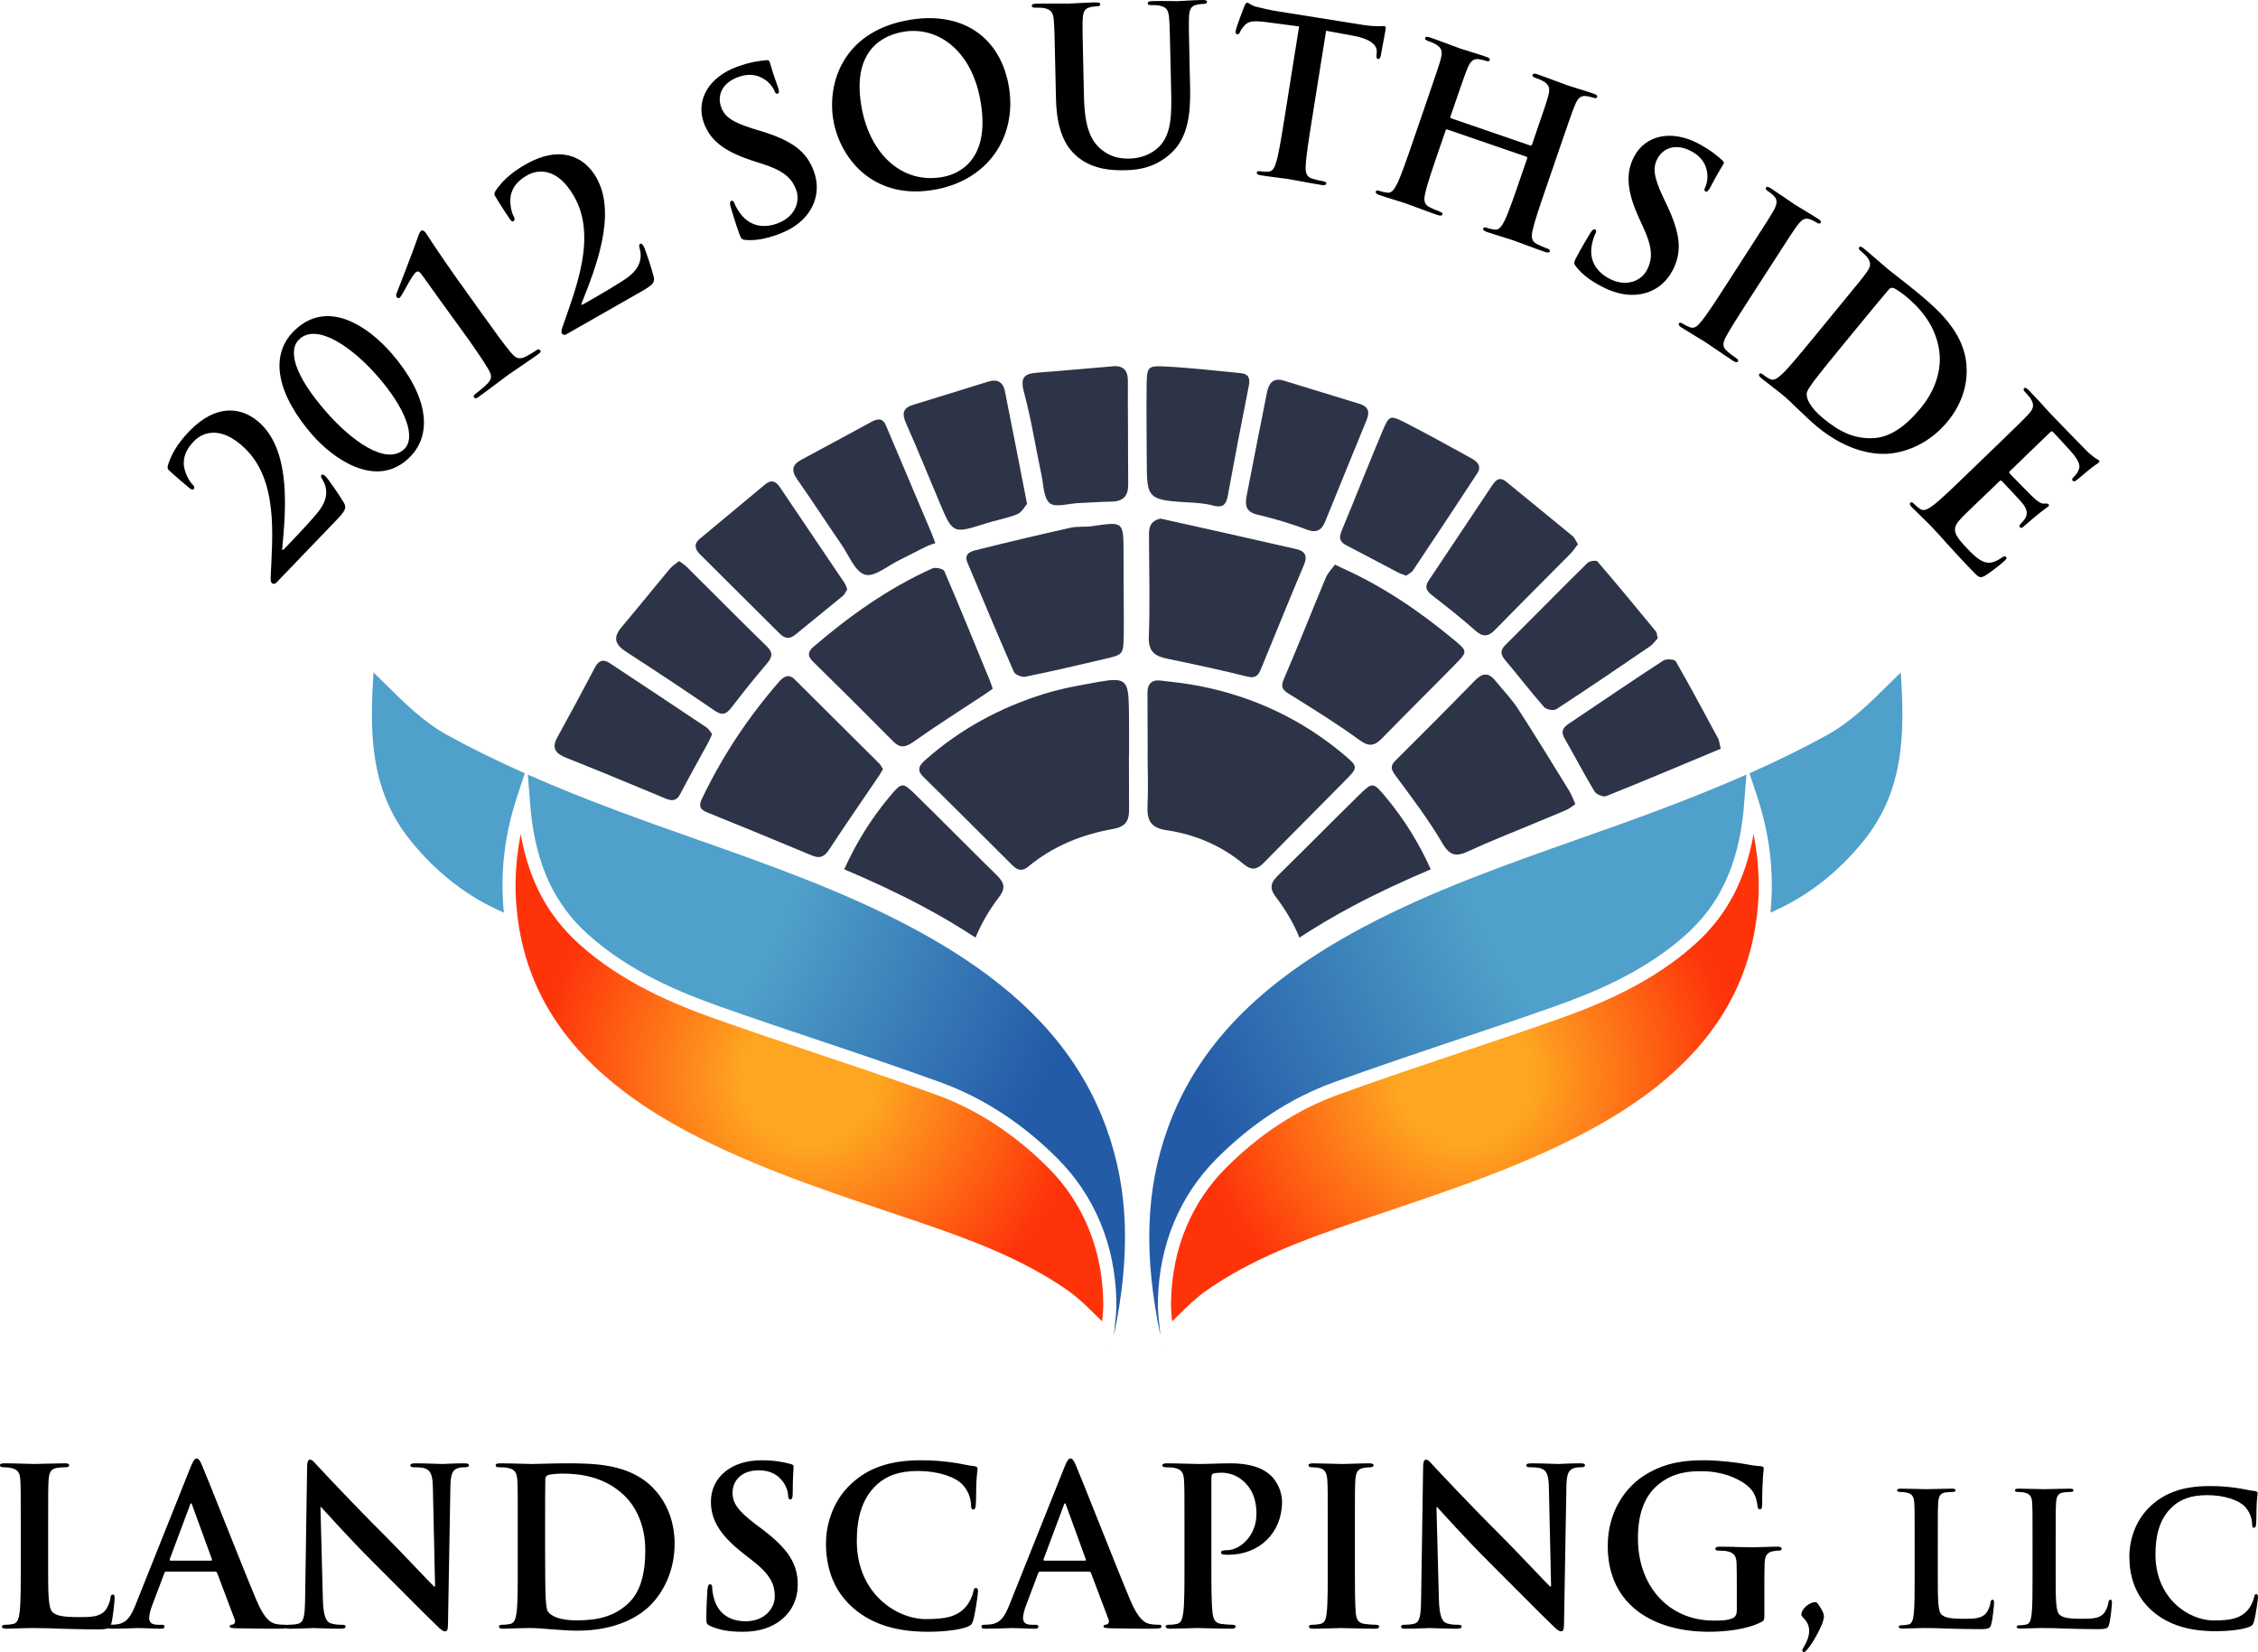 <!-- Generator: Adobe Illustrator 23.0.1, SVG Export Plug-In  -->
<svg version="1.1" xmlns="http://www.w3.org/2000/svg" xmlns:xlink="http://www.w3.org/1999/xlink" x="0px" y="0px"
	 width="134.194px" height="98.183px" viewBox="0 0 134.194 98.183" style="enable-background:new 0 0 134.194 98.183;"
	 xml:space="preserve">
<style type="text/css">
	.st0{fill:#2E3448;}
	.st1{fill:url(#SVGID_1_);}
	.st2{fill:url(#SVGID_2_);}
	.st3{fill:url(#SVGID_3_);}
	.st4{fill:url(#SVGID_4_);}
	.st5{fill:url(#SVGID_5_);}
	.st6{fill:url(#SVGID_6_);}
	.st7{fill:url(#SVGID_7_);}
	.st8{fill:url(#SVGID_8_);}
	.st9{fill:url(#SVGID_9_);}
	.st10{fill:url(#SVGID_10_);}
	.st11{fill:url(#SVGID_11_);}
	.st12{fill:url(#SVGID_12_);}
	.st13{fill:url(#SVGID_13_);}
	.st14{fill:url(#SVGID_14_);}
	.st15{fill:url(#SVGID_15_);}
	.st16{fill:url(#SVGID_16_);}
</style>
<defs>
</defs>
<g>
	<path class="st0" d="M67.092,44.904c0.003,1.088,0.008,2.176,0.009,3.264c0.001,0.624-0.239,0.97-0.925,1.091
		c-1.868,0.328-3.597,1.021-5.074,2.249c-0.36,0.299-0.645,0.204-0.94-0.09c-1.755-1.75-3.506-3.505-5.277-5.239
		c-0.44-0.431-0.242-0.705,0.115-1.021c2.068-1.833,4.449-3.116,7.075-3.929c1.033-0.32,2.111-0.508,3.179-0.699
		c1.621-0.29,1.804-0.131,1.835,1.472c0.019,0.967,0.008,1.935,0.011,2.902C67.096,44.904,67.094,44.904,67.092,44.904z"/>
	<path class="st0" d="M68.207,44.804c-0.003-1.209-0.003-2.417-0.012-3.626c-0.004-0.531,0.249-0.794,0.773-0.734
		c0.777,0.089,1.558,0.174,2.325,0.325c3.199,0.632,6.07,1.974,8.57,4.075c0.856,0.72,0.85,0.759,0.117,1.506
		c-1.608,1.639-3.24,3.256-4.846,4.898c-0.401,0.41-0.722,0.524-1.221,0.108c-1.329-1.106-2.892-1.769-4.587-2.018
		c-0.951-0.14-1.169-0.601-1.128-1.452c0.05-1.025,0.007-2.054,0.004-3.082C68.203,44.804,68.205,44.804,68.207,44.804z"/>
	<path class="st0" d="M93.625,47.786c-0.163,0.11-0.327,0.257-0.519,0.341c-0.661,0.29-1.333,0.557-1.999,0.836
		c-1.278,0.535-2.571,1.037-3.826,1.62c-0.729,0.339-1.112,0.297-1.569-0.486c-0.815-1.397-1.807-2.694-2.771-3.999
		c-0.263-0.356-0.345-0.565-0.006-0.902c1.585-1.573,3.162-3.155,4.722-4.754c0.428-0.439,0.793-0.498,1.194-0.009
		c0.458,0.559,0.969,1.084,1.36,1.686c1.049,1.614,2.048,3.26,3.059,4.899C93.396,47.221,93.474,47.454,93.625,47.786z"/>
	<path class="st0" d="M58.999,40.93c-0.14,0.098-0.309,0.223-0.483,0.338c-1.405,0.93-2.833,1.828-4.206,2.802
		c-0.479,0.339-0.795,0.428-1.233-0.015c-1.571-1.589-3.158-3.163-4.753-4.729c-0.338-0.332-0.335-0.582,0.018-0.885
		c2.161-1.854,4.466-3.492,7.074-4.663c0.183-0.082,0.646,0.026,0.706,0.163c0.929,2.158,1.813,4.336,2.707,6.509
		C58.872,40.563,58.908,40.678,58.999,40.93z"/>
	<path class="st0" d="M68.97,30.818c2.693,0.603,5.388,1.197,8.077,1.816c0.47,0.108,0.689,0.372,0.452,0.929
		c-0.876,2.053-1.703,4.126-2.557,6.188c-0.141,0.341-0.294,0.589-0.8,0.461c-1.573-0.396-3.161-0.73-4.75-1.061
		c-0.73-0.152-1.151-0.4-1.117-1.301c0.076-1.992,0.014-3.99,0.01-5.985C68.284,31.424,68.288,30.984,68.97,30.818z"/>
	<path class="st0" d="M66.78,34.966c0.003,0.907,0.018,1.815,0.005,2.722c-0.017,1.204-0.024,1.214-1.099,1.465
		c-1.58,0.37-3.161,0.74-4.751,1.065c-0.206,0.042-0.606-0.122-0.681-0.293c-0.945-2.154-1.847-4.328-2.761-6.496
		c-0.223-0.528,0.209-0.661,0.524-0.74c1.865-0.467,3.737-0.908,5.613-1.328c0.408-0.091,0.847-0.029,1.264-0.09
		c1.869-0.276,1.869-0.283,1.879,1.519C66.777,33.515,66.778,34.241,66.78,34.966z"/>
	<path class="st0" d="M79.339,33.553c0.234,0.114,0.342,0.169,0.452,0.218c2.446,1.1,4.638,2.6,6.688,4.311
		c0.74,0.618,0.727,0.665,0.021,1.384c-1.441,1.47-2.91,2.914-4.345,4.391c-0.453,0.466-0.778,0.551-1.368,0.12
		c-1.312-0.959-2.699-1.816-4.08-2.676c-0.399-0.248-0.651-0.387-0.408-0.947c0.864-1.995,1.654-4.022,2.496-6.027
		C78.915,34.036,79.163,33.797,79.339,33.553z"/>
	<path class="st0" d="M67.038,25.717c0.004,1.028,0.002,2.056,0.012,3.084c0.006,0.669-0.301,0.999-0.982,1.009
		c-0.665,0.01-1.329,0.06-1.993,0.089c-0.578,0.025-1.346,0.279-1.685,0.005c-0.372-0.301-0.37-1.085-0.493-1.667
		c-0.35-1.652-0.61-3.327-1.048-4.955c-0.234-0.872,0.052-1.08,0.807-1.136c1.503-0.113,3.004-0.256,4.506-0.379
		c0.617-0.05,0.872,0.273,0.869,0.867C67.025,23.661,67.034,24.689,67.038,25.717z"/>
	<path class="st0" d="M98.518,37.935c-0.135,0.143-0.272,0.348-0.46,0.477c-1.845,1.259-3.693,2.516-5.564,3.735
		c-0.157,0.102-0.595,0.024-0.726-0.125c-0.796-0.905-1.53-1.865-2.31-2.786c-0.286-0.338-0.314-0.586,0.016-0.913
		c1.629-1.618,3.236-3.258,4.871-4.87c0.12-0.118,0.519-0.171,0.592-0.085c1.179,1.369,2.328,2.763,3.476,4.159
		C98.481,37.61,98.474,37.754,98.518,37.935z"/>
	<path class="st0" d="M40.362,33.343c0.179,0.136,0.336,0.231,0.463,0.356c1.585,1.573,3.154,3.162,4.753,4.721
		c0.422,0.411,0.283,0.684-0.033,1.055c-0.703,0.826-1.384,1.672-2.043,2.534c-0.3,0.393-0.534,0.563-1.023,0.228
		c-1.74-1.194-3.501-2.358-5.273-3.506c-0.637-0.413-0.8-0.827-0.275-1.449c0.972-1.151,1.914-2.328,2.881-3.484
		C39.961,33.62,40.174,33.496,40.362,33.343z"/>
	<path class="st0" d="M55.589,32.282c-0.066,0.023-0.306,0.086-0.525,0.191c-0.543,0.261-1.072,0.551-1.615,0.813
		c-0.686,0.332-1.491,1.027-2.04,0.866c-0.591-0.173-0.959-1.145-1.399-1.787c-0.887-1.292-1.741-2.606-2.639-3.889
		c-0.365-0.522-0.286-0.866,0.259-1.158c1.38-0.739,2.757-1.485,4.132-2.233c0.353-0.192,0.684-0.283,0.883,0.184
		c0.919,2.16,1.831,4.323,2.746,6.485C55.413,31.812,55.433,31.869,55.589,32.282z"/>
	<path class="st0" d="M50.353,35.014c-0.077,0.121-0.14,0.3-0.265,0.403c-0.928,0.769-1.874,1.516-2.801,2.285
		c-0.343,0.284-0.634,0.268-0.94-0.038c-1.58-1.575-3.161-3.149-4.745-4.721c-0.307-0.305-0.378-0.618-0.023-0.916
		c1.292-1.083,2.596-2.15,3.887-3.234c0.377-0.316,0.647-0.191,0.882,0.157c1.283,1.896,2.563,3.794,3.841,5.693
		C50.253,34.741,50.285,34.859,50.353,35.014z"/>
	<path class="st0" d="M93.779,32.34c-0.15,0.193-0.276,0.394-0.439,0.558c-1.492,1.511-3.001,3.006-4.481,4.528
		c-0.436,0.449-0.758,0.428-1.216,0.019c-0.813-0.726-1.674-1.402-2.536-2.07c-0.347-0.269-0.456-0.498-0.187-0.897
		c1.255-1.859,2.486-3.734,3.736-5.596c0.202-0.301,0.43-0.608,0.862-0.252c1.309,1.079,2.63,2.142,3.937,3.223
		C93.583,31.958,93.648,32.138,93.779,32.34z"/>
	<path class="st0" d="M83.572,34.214c-0.189-0.075-0.361-0.125-0.517-0.207c-1.02-0.533-2.033-1.08-3.056-1.608
		c-0.417-0.215-0.423-0.48-0.253-0.886c0.818-1.955,1.587-3.929,2.41-5.881c0.398-0.944,0.456-0.97,1.308-0.539
		c1.35,0.684,2.67,1.427,3.998,2.154c0.344,0.189,0.605,0.467,0.337,0.876c-1.261,1.927-2.534,3.845-3.813,5.76
		C83.894,34.02,83.719,34.1,83.572,34.214z"/>
	<path class="st0" d="M61.039,29.946c-0.15,0.166-0.317,0.507-0.58,0.612c-0.612,0.245-1.275,0.358-1.906,0.558
		c-1.929,0.612-1.927,0.619-2.737-1.306c-0.655-1.556-1.289-3.122-1.973-4.665c-0.253-0.571-0.185-0.902,0.437-1.091
		c1.499-0.454,2.992-0.929,4.489-1.387c0.5-0.153,0.845,0.051,0.946,0.549C60.157,25.4,60.577,27.589,61.039,29.946z"/>
	<path class="st0" d="M102.267,44.496c-0.053,0.022-0.326,0.136-0.598,0.249c-2.069,0.863-4.133,1.738-6.215,2.567
		c-0.173,0.069-0.582-0.099-0.688-0.273c-0.625-1.036-1.181-2.114-1.787-3.163c-0.248-0.43-0.058-0.658,0.276-0.882
		c1.863-1.25,3.716-2.514,5.595-3.739c0.174-0.114,0.668-0.081,0.739,0.042c0.875,1.521,1.699,3.071,2.533,4.615
		C102.152,43.964,102.154,44.03,102.267,44.496z"/>
	<path class="st0" d="M74.079,29.517c0.404-2.066,0.802-4.134,1.218-6.198c0.106-0.525,0.357-0.897,1-0.698
		c1.494,0.463,2.991,0.918,4.487,1.374c0.512,0.156,0.645,0.456,0.437,0.96c-0.828,2.004-1.637,4.015-2.457,6.022
		c-0.211,0.516-0.497,0.73-1.116,0.492c-0.953-0.366-1.943-0.65-2.936-0.888C74.065,30.427,73.985,30.052,74.079,29.517z"/>
	<path class="st0" d="M42.322,43.629c-0.089,0.193-0.157,0.362-0.244,0.521c-0.55,1.011-1.116,2.014-1.649,3.033
		c-0.221,0.422-0.485,0.435-0.883,0.269c-1.956-0.818-3.916-1.627-5.886-2.414c-0.616-0.246-0.908-0.549-0.537-1.22
		c0.761-1.378,1.506-2.766,2.24-4.159c0.22-0.417,0.491-0.503,0.874-0.25c1.921,1.272,3.843,2.544,5.758,3.825
		C42.132,43.326,42.216,43.497,42.322,43.629z"/>
	<path class="st0" d="M70.993,29.878c-2.836-0.158-2.836-0.158-2.842-2.594c-0.003-1.45-0.026-2.901-0.006-4.35
		c0.016-1.134,0.046-1.205,1.089-1.154c1.503,0.073,3.002,0.25,4.501,0.394c0.451,0.044,0.576,0.29,0.484,0.749
		c-0.437,2.187-0.853,4.378-1.257,6.571c-0.1,0.541-0.34,0.696-0.879,0.548C71.622,29.914,71.131,29.897,70.993,29.878z"/>
	<g>
		<path class="st0" d="M54.808,53.849c1.135,0.604,2.187,1.228,3.167,1.871c0.353-0.851,0.82-1.65,1.392-2.398
			c0.466-0.609,0.266-0.922-0.171-1.351c-1.601-1.568-3.172-3.166-4.773-4.734c-0.781-0.765-0.824-0.76-1.538,0.088
			c-1.127,1.34-2.017,2.793-2.713,4.338C51.747,52.329,53.301,53.047,54.808,53.849z"/>
	</g>
	<g>
		<path class="st0" d="M80.396,53.849c-1.135,0.604-2.187,1.228-3.167,1.871c-0.353-0.851-0.82-1.65-1.392-2.398
			c-0.466-0.609-0.266-0.922,0.171-1.351c1.601-1.568,3.172-3.166,4.773-4.734c0.781-0.765,0.824-0.76,1.538,0.088
			c1.127,1.34,2.017,2.793,2.713,4.338C83.457,52.329,81.903,53.047,80.396,53.849z"/>
	</g>
	<path class="st0" d="M42.023,48.278c2.074,0.843,4.147,1.689,6.211,2.556c0.486,0.204,0.758,0.092,1.044-0.346
		c0.957-1.466,1.958-2.904,2.94-4.353c0.096-0.141,0.178-0.292,0.26-0.426c-0.086-0.131-0.137-0.247-0.22-0.33
		c-1.675-1.67-3.353-3.337-5.031-5.004c-0.365-0.362-0.672-0.154-0.924,0.135c-1.839,2.113-3.374,4.425-4.585,6.955
		C41.508,47.905,41.601,48.106,42.023,48.278z"/>
</g>
<g>
	<radialGradient id="SVGID_1_" cx="26.099" cy="46.262" r="40.048" gradientUnits="userSpaceOnUse">
		<stop  offset="0.556" style="stop-color:#4FA0CA"/>
		<stop  offset="0.998" style="stop-color:#245BA7"/>
	</radialGradient>
	<path class="st1" d="M31.504,47.717c0.013,0.17,0.025,0.34,0.042,0.509c0.329,3.185,1.403,5.5,3.38,7.286
		c2.457,2.221,5.482,3.464,7.843,4.3c1.938,0.686,3.889,1.34,5.839,1.995c2.404,0.807,4.89,1.641,7.311,2.523
		c2.518,0.917,4.847,2.435,6.923,4.512c2.211,2.213,3.422,5.125,3.503,8.421c0.014,0.589-0.03,0.985-0.082,1.443
		c-0.022,0.201-0.046,0.417-0.067,0.669c1.007-4.82,0.873-8.674-0.426-12.294c-1.751-4.883-5.446-8.69-11.63-11.981
		c-4.039-2.149-8.467-3.711-12.75-5.222c-1.534-0.541-3.068-1.082-4.589-1.65c-2.008-0.749-3.798-1.473-5.433-2.194L31.504,47.717z"
		/>
	<radialGradient id="SVGID_2_" cx="66.043" cy="80.12" r="0.005" gradientUnits="userSpaceOnUse">
		<stop  offset="0.556" style="stop-color:#4FA0CA"/>
		<stop  offset="0.998" style="stop-color:#245BA7"/>
	</radialGradient>
	<path class="st2" d="M66.039,80.114c0.002,0.005,0.003,0.007,0.005,0.012c0-0.002,0.001-0.004,0.001-0.006L66.039,80.114z"/>
	<radialGradient id="SVGID_3_" cx="26.099" cy="46.262" r="40.048" gradientUnits="userSpaceOnUse">
		<stop  offset="0.556" style="stop-color:#4FA0CA"/>
		<stop  offset="0.998" style="stop-color:#245BA7"/>
	</radialGradient>
	<path class="st3" d="M30.725,47.361l0.464-1.406c-1.683-0.748-3.197-1.495-4.601-2.267c-1.403-0.771-2.555-1.913-3.668-3.016
		c-0.239-0.237-0.479-0.475-0.724-0.711c-0.207,3.382-0.285,6.894,2.181,9.969c1.56,1.945,3.432,3.387,5.568,4.305
		C29.712,51.948,29.972,49.64,30.725,47.361z"/>
</g>
<g>
	<path d="M16.409,34.642c-0.063,0.065-0.182,0.077-0.257,0.005c-0.075-0.072-0.069-0.247-0.063-0.422
		c0.108-2.419,0.438-5.687-1.539-7.587c-1.48-1.422-2.563-0.895-3.014-0.427c-0.387,0.403-0.609,0.784-0.617,1.317
		c-0.001,0.432,0.277,1.023,0.521,1.258c0.094,0.09,0.151,0.199,0.061,0.293c-0.045,0.047-0.138,0.012-0.259-0.087
		c-0.094-0.072-0.916-0.772-1.188-1.033c-0.084-0.081-0.113-0.126-0.079-0.292c0.164-0.545,0.481-1.213,1.273-2.038
		c1.584-1.649,3.159-1.487,4.255-0.434c1.817,1.747,1.465,5.283,1.269,7.418c-0.007,0.083,0.039,0.091,0.084,0.044l0.612-0.637
		c0.153-0.159,1.206-1.274,1.492-1.666c0.546-0.719,0.525-1.334,0.193-1.869c-0.085-0.136-0.096-0.201-0.042-0.257
		c0.063-0.065,0.156,0.006,0.25,0.096c0.15,0.144,0.85,1.159,1.079,1.559c0.181,0.318,0.065,0.495-0.502,1.085L16.409,34.642z"/>
	<path d="M24.185,27.327c-1.93,1.684-4.407-0.089-5.621-1.48c-1.991-2.282-2.734-4.756-0.922-6.337
		c1.939-1.692,4.253-0.087,5.612,1.47C25.373,23.409,25.87,25.857,24.185,27.327z M17.821,20.13
		c-0.735,0.641-0.384,2.111,1.564,4.345c1.479,1.694,3.523,3.188,4.601,2.249c0.794-0.692,0.113-2.461-1.545-4.362
		C20.963,20.667,18.889,19.199,17.821,20.13z"/>
	<path d="M26.144,17.827c-0.409-0.571-0.734-1.026-0.992-1.385c-0.182-0.254-0.272-0.381-0.431-0.267
		c-0.201,0.144-0.699,1.124-0.863,1.385c-0.038,0.059-0.075,0.118-0.118,0.148c-0.032,0.022-0.123,0.007-0.168-0.056
		s-0.03-0.154,0-0.224c0.027-0.051,1.104-2.837,1.277-3.376c0.05-0.132,0.092-0.274,0.177-0.334c0.095-0.068,0.21,0.025,0.286,0.131
		c0.061,0.084,0.747,1.177,1.904,2.795l1.4,1.956c0.727,1.015,1.37,1.914,1.745,2.349c0.274,0.315,0.44,0.436,0.832,0.268
		c0.182-0.082,0.659-0.375,0.744-0.436c0.042-0.03,0.118-0.037,0.171,0.038c0.053,0.074,0.015,0.133-0.102,0.216
		c-0.803,0.575-1.503,1.028-1.789,1.232c-0.243,0.174-1.108,0.841-1.785,1.326c-0.117,0.083-0.195,0.107-0.248,0.034
		c-0.053-0.074-0.033-0.136,0.009-0.167c0.117-0.083,0.633-0.501,0.793-0.68c0.286-0.316,0.232-0.502,0.022-0.863
		c-0.291-0.496-0.913-1.41-1.65-2.417L26.144,17.827z"/>
	<path d="M33.637,19.878c-0.079,0.045-0.197,0.022-0.249-0.068c-0.051-0.09,0.003-0.256,0.059-0.422
		c0.789-2.291,2.031-5.333,0.672-7.716c-1.017-1.784-2.206-1.585-2.77-1.263c-0.486,0.277-0.807,0.58-0.965,1.089
		c-0.123,0.415-0.023,1.061,0.144,1.358c0.064,0.113,0.088,0.233-0.024,0.298c-0.057,0.032-0.135-0.027-0.224-0.16
		c-0.069-0.095-0.66-1-0.847-1.328c-0.058-0.102-0.073-0.153,0.006-0.303c0.312-0.477,0.806-1.028,1.799-1.595
		c1.987-1.133,3.452-0.532,4.206,0.789c1.25,2.19-0.09,5.483-0.883,7.477c-0.031,0.078,0.011,0.099,0.067,0.066l0.768-0.438
		c0.192-0.109,1.518-0.88,1.903-1.175c0.728-0.535,0.881-1.131,0.714-1.739c-0.043-0.155-0.036-0.22,0.032-0.258
		c0.079-0.045,0.148,0.05,0.213,0.163c0.103,0.181,0.487,1.353,0.593,1.802c0.083,0.356-0.078,0.493-0.789,0.899L33.637,19.878z"/>
	<path d="M44.332,14.263c-0.227-0.014-0.286-0.062-0.383-0.331c-0.244-0.672-0.462-1.423-0.521-1.623
		c-0.055-0.188-0.067-0.336,0.031-0.371c0.11-0.04,0.162,0.065,0.198,0.163c0.058,0.159,0.2,0.398,0.336,0.583
		c0.597,0.807,1.438,0.875,2.196,0.6c1.1-0.4,1.367-1.341,1.132-1.988c-0.218-0.599-0.605-1.095-1.908-1.521L44.69,9.539
		c-1.726-0.562-2.501-1.25-2.861-2.239c-0.488-1.345,0.285-2.719,1.984-3.336c0.794-0.289,1.352-0.353,1.701-0.383
		c0.119-0.016,0.193-0.001,0.224,0.084c0.058,0.159,0.138,0.531,0.484,1.484c0.098,0.269,0.097,0.38-0.001,0.416
		c-0.086,0.031-0.149-0.029-0.202-0.175c-0.04-0.11-0.239-0.467-0.611-0.691c-0.268-0.166-0.755-0.403-1.55-0.115
		c-0.905,0.329-1.264,1.054-0.997,1.787c0.204,0.562,0.641,0.888,1.935,1.29l0.436,0.132c1.883,0.575,2.715,1.227,3.137,2.388
		c0.258,0.709,0.295,1.65-0.376,2.544c-0.469,0.613-1.114,0.972-1.761,1.208C45.522,14.19,44.941,14.305,44.332,14.263z"/>
	<path d="M49.549,7.263c-0.43-2.182,0.455-5.285,4.282-6.041c3.176-0.627,5.519,0.833,6.095,3.754
		c0.576,2.921-1.009,5.633-4.249,6.272C52.016,11.971,49.995,9.521,49.549,7.263z M58.233,5.801
		c-0.564-2.857-2.56-4.306-4.651-3.893c-1.467,0.29-2.977,1.436-2.35,4.612c0.523,2.653,2.406,4.469,4.855,3.985
		C56.979,10.329,58.96,9.487,58.233,5.801z"/>
	<path d="M62.715,3.968c-0.044-1.976-0.052-2.34-0.087-2.756c-0.036-0.441-0.145-0.647-0.576-0.729
		c-0.104-0.023-0.326-0.032-0.508-0.027c-0.143,0.003-0.222-0.021-0.224-0.112c-0.002-0.091,0.088-0.119,0.283-0.128
		c0.689-0.015,1.509,0.006,1.899-0.003c0.312-0.007,1.13-0.064,1.598-0.07c0.195-0.004,0.287,0.02,0.289,0.11
		c0.002,0.091-0.075,0.119-0.205,0.122c-0.143,0.003-0.221,0.018-0.376,0.048c-0.35,0.073-0.448,0.296-0.464,0.751
		c-0.017,0.417-0.009,0.781,0.036,2.757l0.041,1.82c0.042,1.885,0.437,2.67,1.085,3.176c0.596,0.468,1.195,0.506,1.637,0.497
		c0.572-0.013,1.27-0.21,1.778-0.742c0.699-0.731,0.712-1.902,0.682-3.241l-0.036-1.625c-0.044-1.976-0.052-2.34-0.087-2.755
		c-0.036-0.442-0.145-0.647-0.576-0.729c-0.104-0.023-0.326-0.032-0.469-0.028c-0.143,0.003-0.222-0.021-0.224-0.112
		c-0.002-0.091,0.088-0.119,0.271-0.128c0.663-0.015,1.483,0.006,1.496,0.006C70.133,0.064,70.951,0.007,71.458,0
		c0.182-0.004,0.273,0.02,0.275,0.111c0.002,0.091-0.075,0.119-0.231,0.122c-0.143,0.003-0.221,0.018-0.376,0.047
		c-0.35,0.073-0.449,0.296-0.464,0.752c-0.017,0.417-0.009,0.78,0.035,2.756l0.031,1.391c0.032,1.443-0.077,2.98-1.148,3.941
		c-0.905,0.813-1.838,0.978-2.683,0.996c-0.689,0.016-1.938,0.004-2.906-0.833c-0.676-0.583-1.192-1.534-1.234-3.419L62.715,3.968z"
		/>
	<path d="M77.206,1.571l-1.92-0.253c-0.749-0.093-1.067-0.078-1.304,0.174c-0.159,0.172-0.248,0.316-0.29,0.414
		c-0.042,0.099-0.089,0.144-0.166,0.132c-0.09-0.015-0.105-0.083-0.083-0.224c0.033-0.206,0.462-1.334,0.504-1.433
		c0.065-0.161,0.116-0.231,0.193-0.219c0.103,0.017,0.21,0.165,0.527,0.242c0.366,0.098,0.85,0.201,1.273,0.269l5.082,0.81
		c0.411,0.065,0.699,0.072,0.896,0.077c0.199-0.008,0.305-0.017,0.356-0.009c0.09,0.014,0.09,0.093,0.06,0.286
		c-0.043,0.269-0.223,1.148-0.276,1.482c-0.033,0.126-0.071,0.199-0.148,0.187c-0.103-0.016-0.118-0.084-0.1-0.279l0.01-0.144
		c0.027-0.337-0.262-0.752-1.4-0.959L78.81,1.826l-0.838,5.261c-0.188,1.181-0.35,2.194-0.373,2.757
		c-0.019,0.365,0.013,0.66,0.39,0.772c0.175,0.054,0.454,0.125,0.646,0.156c0.141,0.022,0.199,0.071,0.189,0.135
		c-0.014,0.09-0.123,0.112-0.264,0.089c-0.847-0.135-1.649-0.302-2.009-0.359c-0.295-0.047-1.109-0.137-1.623-0.219
		c-0.167-0.026-0.25-0.079-0.236-0.169c0.01-0.064,0.067-0.095,0.222-0.07c0.192,0.031,0.351,0.03,0.47,0.022
		c0.265-0.01,0.387-0.28,0.484-0.646c0.15-0.529,0.312-1.542,0.5-2.723L77.206,1.571z"/>
	<path d="M90.945,8.647c0.037,0.013,0.083,0,0.104-0.061l0.089-0.258c0.643-1.869,0.761-2.213,0.872-2.616
		c0.119-0.426,0.088-0.657-0.288-0.883c-0.09-0.058-0.295-0.143-0.467-0.202c-0.135-0.046-0.201-0.096-0.171-0.183
		c0.03-0.086,0.125-0.081,0.296-0.024c0.664,0.228,1.426,0.531,1.758,0.646c0.295,0.102,1.083,0.331,1.562,0.498
		c0.172,0.059,0.25,0.113,0.22,0.199c-0.03,0.086-0.112,0.085-0.259,0.035c-0.099-0.034-0.213-0.06-0.37-0.085
		c-0.353-0.053-0.523,0.123-0.696,0.544c-0.16,0.385-0.278,0.729-0.921,2.599l-0.744,2.165c-0.389,1.132-0.723,2.104-0.843,2.653
		c-0.081,0.357-0.101,0.653,0.251,0.829c0.164,0.083,0.426,0.201,0.61,0.265c0.135,0.046,0.184,0.104,0.163,0.166
		c-0.03,0.086-0.141,0.089-0.288,0.039c-0.799-0.275-1.562-0.578-1.906-0.696c-0.283-0.097-1.07-0.327-1.55-0.492
		c-0.172-0.059-0.246-0.125-0.216-0.212c0.021-0.061,0.083-0.081,0.23-0.031c0.185,0.063,0.34,0.09,0.459,0.103
		c0.263,0.036,0.417-0.214,0.589-0.554c0.239-0.496,0.573-1.467,0.961-2.599l0.372-1.082c0.017-0.049-0.011-0.086-0.048-0.099
		l-4.698-1.615c-0.037-0.013-0.078-0.013-0.099,0.048l-0.372,1.083c-0.389,1.131-0.723,2.103-0.843,2.653
		c-0.082,0.357-0.101,0.653,0.251,0.829c0.164,0.084,0.426,0.201,0.61,0.265c0.135,0.046,0.184,0.104,0.163,0.166
		c-0.03,0.086-0.141,0.089-0.289,0.039c-0.799-0.275-1.562-0.578-1.906-0.696c-0.283-0.097-1.07-0.327-1.562-0.496
		c-0.16-0.055-0.233-0.122-0.204-0.208c0.021-0.062,0.083-0.082,0.23-0.031c0.185,0.063,0.341,0.089,0.46,0.103
		c0.263,0.035,0.417-0.214,0.589-0.554c0.239-0.495,0.573-1.467,0.962-2.598l0.744-2.165c0.642-1.87,0.761-2.214,0.871-2.616
		c0.119-0.427,0.088-0.657-0.288-0.883c-0.09-0.059-0.295-0.143-0.467-0.202C84.736,2.388,84.67,2.338,84.7,2.252
		s0.124-0.081,0.296-0.024c0.664,0.229,1.426,0.532,1.758,0.646c0.295,0.102,1.083,0.331,1.562,0.498
		c0.172,0.059,0.25,0.113,0.22,0.2c-0.03,0.086-0.112,0.085-0.26,0.034c-0.098-0.034-0.213-0.06-0.369-0.085
		c-0.353-0.053-0.523,0.123-0.696,0.544c-0.16,0.385-0.278,0.729-0.921,2.599l-0.089,0.258c-0.021,0.062,0.007,0.099,0.044,0.111
		L90.945,8.647z"/>
	<path d="M93.672,15.853c-0.143-0.177-0.147-0.252-0.015-0.506c0.331-0.634,0.737-1.301,0.845-1.479
		c0.102-0.167,0.202-0.275,0.294-0.227c0.104,0.054,0.061,0.164,0.013,0.256c-0.078,0.15-0.159,0.416-0.203,0.642
		c-0.191,0.985,0.326,1.65,1.04,2.023c1.037,0.541,1.911,0.103,2.229-0.508c0.294-0.564,0.398-1.185-0.167-2.433l-0.313-0.691
		c-0.75-1.652-0.767-2.687-0.28-3.62c0.661-1.268,2.196-1.625,3.797-0.789c0.749,0.391,1.172,0.759,1.43,0.996
		c0.092,0.077,0.131,0.142,0.089,0.223c-0.078,0.149-0.299,0.459-0.768,1.358c-0.132,0.253-0.215,0.328-0.307,0.279
		c-0.081-0.042-0.079-0.129-0.007-0.268c0.054-0.104,0.183-0.491,0.097-0.917c-0.059-0.309-0.212-0.829-0.961-1.22
		c-0.853-0.445-1.629-0.22-1.99,0.471c-0.277,0.53-0.222,1.071,0.355,2.296l0.196,0.411c0.847,1.775,0.927,2.829,0.356,3.923
		c-0.349,0.668-1.017,1.331-2.129,1.439c-0.768,0.068-1.467-0.165-2.078-0.483C94.529,16.682,94.053,16.33,93.672,15.853z"/>
	<path d="M103.937,14.837c1.072-1.661,1.269-1.966,1.473-2.33c0.218-0.386,0.229-0.642,0.023-0.852
		c-0.099-0.11-0.234-0.213-0.365-0.297c-0.109-0.071-0.161-0.135-0.104-0.222c0.042-0.065,0.144-0.031,0.319,0.081
		c0.415,0.268,1.082,0.745,1.399,0.949c0.273,0.176,0.939,0.56,1.354,0.829c0.142,0.091,0.215,0.17,0.173,0.235
		c-0.057,0.087-0.136,0.067-0.246-0.003c-0.109-0.071-0.204-0.116-0.349-0.179c-0.33-0.136-0.538-0.007-0.806,0.362
		c-0.248,0.335-0.445,0.641-1.516,2.302l-1.241,1.923c-0.684,1.06-1.241,1.923-1.5,2.421c-0.157,0.316-0.208,0.562,0.092,0.817
		c0.139,0.121,0.365,0.297,0.529,0.403c0.12,0.078,0.154,0.146,0.119,0.2c-0.049,0.077-0.158,0.053-0.278-0.025
		c-0.721-0.465-1.388-0.942-1.683-1.132c-0.251-0.162-0.961-0.574-1.398-0.855c-0.142-0.092-0.197-0.174-0.148-0.25
		c0.035-0.054,0.1-0.059,0.231,0.025c0.164,0.106,0.309,0.169,0.421,0.21c0.247,0.097,0.432-0.046,0.669-0.342
		c0.351-0.424,0.908-1.287,1.591-2.347L103.937,14.837z"/>
	<path d="M109.19,18.348c1.255-1.526,1.486-1.807,1.73-2.145c0.261-0.358,0.312-0.584,0.039-0.927
		c-0.063-0.086-0.226-0.236-0.367-0.352c-0.11-0.091-0.154-0.16-0.096-0.23c0.058-0.07,0.145-0.033,0.295,0.093
		c0.532,0.438,1.14,0.988,1.421,1.219c0.312,0.256,0.969,0.746,1.571,1.239c1.255,1.032,2.932,2.41,3.085,4.455
		c0.073,0.935-0.141,2.156-1.123,3.351c-1.04,1.265-2.365,1.792-3.397,1.901c-0.85,0.092-2.48-0.054-4.337-1.581
		c-0.361-0.297-0.749-0.666-1.105-1.01c-0.357-0.344-0.684-0.663-0.935-0.869c-0.11-0.091-0.332-0.272-0.581-0.46
		c-0.231-0.19-0.508-0.384-0.709-0.549c-0.13-0.107-0.176-0.195-0.118-0.266c0.042-0.05,0.106-0.047,0.227,0.052
		c0.151,0.124,0.288,0.203,0.395,0.257c0.234,0.125,0.466-0.055,0.745-0.313c0.397-0.38,1.049-1.173,1.809-2.097L109.19,18.348z
		 M109.537,20.484c-0.875,1.064-1.5,1.846-1.647,2.045c-0.197,0.259-0.507,0.677-0.517,0.854c-0.026,0.298,0.192,0.831,0.985,1.483
		c1.024,0.842,1.872,1.203,2.904,1.176c1.097-0.024,2.048-0.772,2.899-1.807c1.048-1.275,1.193-2.536,1.1-3.303
		c-0.197-1.643-1.243-2.705-2.026-3.349c-0.201-0.165-0.597-0.44-0.71-0.466c-0.123-0.034-0.195-0.009-0.286,0.102
		c-0.291,0.333-1.009,1.207-1.661,2L109.537,20.484z"/>
	<path d="M118.58,26.558c1.422-1.373,1.684-1.626,1.965-1.934c0.3-0.326,0.377-0.545,0.145-0.917
		c-0.054-0.093-0.198-0.261-0.324-0.392c-0.1-0.103-0.135-0.177-0.069-0.24c0.065-0.063,0.147-0.016,0.283,0.125
		c0.244,0.252,0.497,0.533,0.723,0.767c0.225,0.252,0.424,0.477,0.55,0.607c0.289,0.299,2.086,2.161,2.268,2.329
		c0.19,0.16,0.354,0.292,0.444,0.348c0.055,0.038,0.137,0.067,0.182,0.114c0.045,0.046,0.017,0.092-0.03,0.137
		c-0.065,0.063-0.223,0.125-0.68,0.512c-0.103,0.081-0.532,0.46-0.662,0.549c-0.056,0.036-0.13,0.072-0.193,0.006
		c-0.063-0.065-0.035-0.129,0.049-0.21c0.066-0.063,0.216-0.226,0.283-0.381c0.105-0.228,0.127-0.43-0.269-0.952
		c-0.135-0.177-1.064-1.177-1.245-1.365c-0.045-0.046-0.091-0.038-0.157,0.025l-2.367,2.286c-0.065,0.063-0.094,0.108-0.04,0.165
		c0.199,0.206,1.238,1.282,1.464,1.479c0.236,0.207,0.399,0.32,0.574,0.313c0.138-0.007,0.221-0.014,0.266,0.032
		c0.036,0.038,0.044,0.084-0.012,0.138c-0.056,0.055-0.242,0.162-0.755,0.585c-0.196,0.171-0.598,0.504-0.663,0.568
		c-0.075,0.072-0.178,0.171-0.259,0.087c-0.063-0.065-0.044-0.121,0.003-0.166c0.084-0.1,0.206-0.217,0.3-0.363
		c0.142-0.228,0.156-0.494-0.141-0.876c-0.153-0.196-1.038-1.131-1.254-1.355c-0.045-0.047-0.092-0.02-0.148,0.034l-0.739,0.714
		c-0.318,0.307-1.188,1.129-1.45,1.4c-0.627,0.642-0.624,0.927,0.298,1.881c0.234,0.243,0.614,0.636,0.961,0.771
		c0.347,0.135,0.652,0.057,1.099-0.248c0.121-0.081,0.177-0.098,0.24-0.033c0.072,0.075-0.002,0.147-0.096,0.237
		c-0.215,0.208-0.923,0.748-1.155,0.881c-0.307,0.169-0.388,0.085-0.731-0.271c-0.678-0.701-1.156-1.234-1.535-1.645
		c-0.37-0.42-0.641-0.719-0.912-1c-0.099-0.103-0.298-0.309-0.524-0.524c-0.208-0.215-0.461-0.44-0.642-0.627
		c-0.118-0.122-0.153-0.214-0.087-0.277c0.047-0.045,0.111-0.035,0.219,0.077c0.136,0.141,0.263,0.234,0.363,0.301
		c0.218,0.151,0.469-0.001,0.776-0.226c0.438-0.333,1.177-1.046,2.038-1.877L118.58,26.558z"/>
</g>
<g>
	<path d="M2.86,93.022c0,1.664,0,2.561,0.273,2.795c0.221,0.195,0.559,0.286,1.573,0.286c0.689,0,1.196-0.013,1.521-0.364
		c0.156-0.169,0.312-0.533,0.338-0.78c0.013-0.117,0.039-0.195,0.143-0.195c0.091,0,0.104,0.065,0.104,0.221
		c0,0.143-0.091,1.118-0.195,1.495c-0.078,0.286-0.143,0.351-0.819,0.351c-0.936,0-1.612-0.026-2.197-0.039
		c-0.585-0.026-1.053-0.039-1.586-0.039c-0.143,0-0.429,0-0.741,0.013c-0.299,0-0.637,0.026-0.897,0.026
		c-0.169,0-0.26-0.039-0.26-0.13c0-0.065,0.052-0.104,0.208-0.104c0.195,0,0.351-0.026,0.468-0.052
		c0.26-0.052,0.325-0.338,0.377-0.715c0.065-0.546,0.065-1.573,0.065-2.769v-2.288c0-1.976,0-2.34-0.026-2.756
		c-0.026-0.442-0.13-0.65-0.559-0.741c-0.104-0.026-0.26-0.039-0.429-0.039C0.078,87.198,0,87.171,0,87.08s0.091-0.117,0.286-0.117
		c0.611,0,1.43,0.039,1.781,0.039c0.312,0,1.261-0.039,1.769-0.039c0.182,0,0.273,0.026,0.273,0.117s-0.078,0.117-0.234,0.117
		c-0.143,0-0.351,0.013-0.507,0.039c-0.351,0.065-0.455,0.286-0.481,0.741c-0.026,0.416-0.026,0.78-0.026,2.756V93.022z"/>
	<path d="M9.88,93.399c-0.065,0-0.091,0.026-0.117,0.104l-0.702,1.859c-0.13,0.325-0.195,0.637-0.195,0.793
		c0,0.234,0.117,0.403,0.52,0.403h0.195c0.156,0,0.195,0.026,0.195,0.104c0,0.104-0.078,0.13-0.221,0.13
		c-0.416,0-0.975-0.039-1.378-0.039c-0.143,0-0.858,0.039-1.534,0.039c-0.169,0-0.247-0.026-0.247-0.13
		c0-0.078,0.052-0.104,0.156-0.104c0.117,0,0.299-0.013,0.403-0.026c0.598-0.078,0.845-0.52,1.105-1.17l3.263-8.164
		c0.156-0.377,0.234-0.52,0.364-0.52c0.117,0,0.195,0.117,0.325,0.416c0.312,0.715,2.392,6.019,3.224,7.995
		c0.494,1.17,0.871,1.352,1.144,1.417c0.195,0.039,0.39,0.052,0.546,0.052c0.104,0,0.169,0.013,0.169,0.104
		c0,0.104-0.117,0.13-0.598,0.13c-0.468,0-1.417,0-2.457-0.026c-0.234-0.013-0.39-0.013-0.39-0.104c0-0.078,0.052-0.104,0.182-0.117
		c0.091-0.026,0.182-0.143,0.117-0.299l-1.04-2.756c-0.026-0.065-0.065-0.091-0.13-0.091H9.88z M12.532,92.749
		c0.065,0,0.078-0.039,0.065-0.078l-1.17-3.211c-0.013-0.052-0.026-0.117-0.065-0.117s-0.065,0.065-0.078,0.117l-1.196,3.198
		c-0.013,0.052,0,0.091,0.052,0.091H12.532z"/>
	<path d="M19.188,95.024c0.026,1.014,0.195,1.352,0.455,1.443c0.221,0.078,0.468,0.091,0.676,0.091c0.143,0,0.221,0.026,0.221,0.104
		c0,0.104-0.117,0.13-0.299,0.13c-0.845,0-1.365-0.039-1.612-0.039c-0.117,0-0.728,0.039-1.404,0.039
		c-0.169,0-0.286-0.013-0.286-0.13c0-0.078,0.078-0.104,0.208-0.104c0.169,0,0.403-0.013,0.585-0.065
		c0.338-0.104,0.39-0.481,0.403-1.612l0.117-7.696c0-0.26,0.039-0.442,0.169-0.442c0.143,0,0.26,0.169,0.481,0.403
		c0.156,0.169,2.132,2.288,4.03,4.173c0.884,0.884,2.639,2.756,2.86,2.964h0.065l-0.13-5.837c-0.013-0.793-0.13-1.04-0.442-1.17
		c-0.195-0.078-0.507-0.078-0.689-0.078c-0.156,0-0.208-0.039-0.208-0.117c0-0.104,0.143-0.117,0.338-0.117
		c0.676,0,1.3,0.039,1.573,0.039c0.143,0,0.637-0.039,1.274-0.039c0.169,0,0.299,0.013,0.299,0.117c0,0.078-0.078,0.117-0.234,0.117
		c-0.13,0-0.234,0-0.39,0.039c-0.364,0.104-0.468,0.377-0.481,1.105l-0.143,8.203c0,0.286-0.052,0.403-0.169,0.403
		c-0.143,0-0.299-0.143-0.442-0.286c-0.819-0.78-2.483-2.483-3.835-3.822c-1.417-1.404-2.86-3.029-3.094-3.276h-0.039L19.188,95.024
		z"/>
	<path d="M30.771,90.734c0-1.976,0-2.34-0.026-2.756c-0.026-0.442-0.13-0.65-0.559-0.741c-0.104-0.026-0.325-0.039-0.507-0.039
		c-0.143,0-0.221-0.026-0.221-0.117s0.091-0.117,0.286-0.117c0.689,0,1.508,0.039,1.872,0.039c0.403,0,1.222-0.039,2.002-0.039
		c1.625,0,3.796,0,5.213,1.482c0.65,0.676,1.261,1.755,1.261,3.302c0,1.638-0.689,2.886-1.417,3.627
		c-0.598,0.611-1.95,1.534-4.355,1.534c-0.468,0-1.001-0.039-1.495-0.078s-0.949-0.078-1.274-0.078c-0.143,0-0.429,0-0.741,0.013
		c-0.299,0-0.637,0.026-0.897,0.026c-0.169,0-0.26-0.039-0.26-0.13c0-0.065,0.052-0.104,0.208-0.104
		c0.195,0,0.351-0.026,0.468-0.052c0.26-0.052,0.325-0.338,0.377-0.715c0.065-0.546,0.065-1.573,0.065-2.769V90.734z M32.396,92.163
		c0,1.378,0.013,2.379,0.026,2.626c0.013,0.325,0.039,0.845,0.143,0.988c0.169,0.247,0.676,0.52,1.703,0.52
		c1.326,0,2.21-0.26,2.99-0.936c0.832-0.715,1.092-1.898,1.092-3.237c0-1.651-0.689-2.717-1.248-3.25
		c-1.196-1.144-2.678-1.3-3.692-1.3c-0.26,0-0.741,0.039-0.845,0.091c-0.117,0.052-0.156,0.117-0.156,0.26
		c-0.013,0.442-0.013,1.573-0.013,2.6V92.163z"/>
	<path d="M42.224,96.636c-0.208-0.091-0.247-0.156-0.247-0.442c0-0.715,0.052-1.495,0.065-1.703
		c0.013-0.195,0.052-0.338,0.156-0.338c0.117,0,0.13,0.117,0.13,0.221c0,0.169,0.052,0.442,0.117,0.663
		c0.286,0.962,1.053,1.313,1.859,1.313c1.17,0,1.742-0.793,1.742-1.482c0-0.637-0.195-1.235-1.274-2.08l-0.598-0.468
		c-1.43-1.118-1.924-2.028-1.924-3.081c0-1.43,1.196-2.457,3.003-2.457c0.845,0,1.391,0.13,1.729,0.221
		c0.117,0.026,0.182,0.065,0.182,0.156c0,0.169-0.052,0.546-0.052,1.56c0,0.286-0.039,0.39-0.143,0.39
		c-0.091,0-0.13-0.078-0.13-0.234c0-0.117-0.065-0.52-0.338-0.858c-0.195-0.247-0.572-0.637-1.417-0.637
		c-0.962,0-1.547,0.559-1.547,1.339c0,0.598,0.299,1.053,1.378,1.872l0.364,0.273c1.573,1.183,2.132,2.08,2.132,3.315
		c0,0.754-0.286,1.651-1.222,2.262c-0.65,0.416-1.378,0.533-2.067,0.533C43.368,96.974,42.783,96.883,42.224,96.636z"/>
	<path d="M50.7,95.557c-1.274-1.118-1.612-2.574-1.612-3.835c0-0.884,0.273-2.418,1.521-3.562c0.936-0.858,2.171-1.378,4.108-1.378
		c0.806,0,1.287,0.052,1.885,0.13c0.494,0.065,0.91,0.182,1.3,0.221c0.143,0.013,0.195,0.078,0.195,0.156
		c0,0.104-0.039,0.26-0.065,0.715c-0.026,0.429-0.013,1.144-0.039,1.404c-0.013,0.195-0.039,0.299-0.156,0.299
		c-0.104,0-0.13-0.104-0.13-0.286c-0.013-0.403-0.182-0.858-0.507-1.196c-0.429-0.455-1.443-0.806-2.639-0.806
		c-1.131,0-1.872,0.286-2.444,0.806c-0.949,0.871-1.196,2.106-1.196,3.367c0,3.094,2.354,4.628,4.095,4.628
		c1.157,0,1.859-0.13,2.379-0.728c0.221-0.247,0.39-0.624,0.442-0.858c0.039-0.208,0.065-0.26,0.169-0.26
		c0.091,0,0.117,0.091,0.117,0.195c0,0.156-0.156,1.287-0.286,1.729c-0.065,0.221-0.117,0.286-0.338,0.377
		c-0.52,0.208-1.508,0.299-2.34,0.299C53.378,96.974,51.883,96.584,50.7,95.557z"/>
	<path d="M61.814,93.399c-0.065,0-0.091,0.026-0.117,0.104l-0.702,1.859c-0.13,0.325-0.195,0.637-0.195,0.793
		c0,0.234,0.117,0.403,0.52,0.403h0.195c0.156,0,0.195,0.026,0.195,0.104c0,0.104-0.078,0.13-0.221,0.13
		c-0.416,0-0.975-0.039-1.378-0.039c-0.143,0-0.858,0.039-1.534,0.039c-0.169,0-0.247-0.026-0.247-0.13
		c0-0.078,0.052-0.104,0.156-0.104c0.117,0,0.299-0.013,0.403-0.026c0.598-0.078,0.845-0.52,1.105-1.17l3.263-8.164
		c0.156-0.377,0.234-0.52,0.364-0.52c0.117,0,0.195,0.117,0.325,0.416c0.312,0.715,2.392,6.019,3.224,7.995
		c0.494,1.17,0.871,1.352,1.144,1.417c0.195,0.039,0.39,0.052,0.546,0.052c0.104,0,0.169,0.013,0.169,0.104
		c0,0.104-0.117,0.13-0.598,0.13c-0.468,0-1.417,0-2.458-0.026c-0.234-0.013-0.39-0.013-0.39-0.104c0-0.078,0.052-0.104,0.182-0.117
		c0.091-0.026,0.182-0.143,0.117-0.299l-1.04-2.756c-0.026-0.065-0.065-0.091-0.13-0.091H61.814z M64.466,92.749
		c0.065,0,0.078-0.039,0.065-0.078l-1.17-3.211c-0.013-0.052-0.026-0.117-0.065-0.117s-0.065,0.065-0.078,0.117l-1.196,3.198
		c-0.013,0.052,0,0.091,0.052,0.091H64.466z"/>
	<path d="M70.394,90.734c0-1.976,0-2.34-0.026-2.756c-0.026-0.442-0.13-0.65-0.559-0.741c-0.104-0.026-0.325-0.039-0.507-0.039
		c-0.143,0-0.221-0.026-0.221-0.117s0.091-0.117,0.286-0.117c0.689,0,1.508,0.039,1.872,0.039c0.533,0,1.287-0.039,1.885-0.039
		c1.625,0,2.21,0.546,2.418,0.741c0.286,0.273,0.65,0.858,0.65,1.547c0,1.846-1.352,3.146-3.198,3.146c-0.065,0-0.208,0-0.273-0.013
		c-0.065-0.013-0.156-0.026-0.156-0.117c0-0.104,0.091-0.143,0.364-0.143c0.728,0,1.742-0.819,1.742-2.146
		c0-0.429-0.039-1.3-0.767-1.95c-0.468-0.429-1.001-0.507-1.3-0.507c-0.195,0-0.39,0.013-0.507,0.052
		c-0.065,0.026-0.104,0.104-0.104,0.247v5.2c0,1.196,0,2.223,0.065,2.782c0.039,0.364,0.117,0.65,0.507,0.702
		c0.182,0.026,0.468,0.052,0.663,0.052c0.143,0,0.208,0.039,0.208,0.104c0,0.091-0.104,0.13-0.247,0.13
		c-0.858,0-1.677-0.039-2.015-0.039c-0.299,0-1.118,0.039-1.638,0.039c-0.169,0-0.26-0.039-0.26-0.13
		c0-0.065,0.052-0.104,0.208-0.104c0.195,0,0.351-0.026,0.468-0.052c0.26-0.052,0.325-0.338,0.377-0.715
		c0.065-0.546,0.065-1.573,0.065-2.769V90.734z"/>
	<path d="M78.91,90.734c0-1.976,0-2.34-0.026-2.756c-0.026-0.442-0.156-0.663-0.442-0.728c-0.143-0.039-0.312-0.052-0.468-0.052
		c-0.13,0-0.208-0.026-0.208-0.13c0-0.078,0.104-0.104,0.312-0.104c0.494,0,1.313,0.039,1.69,0.039c0.325,0,1.092-0.039,1.586-0.039
		c0.169,0,0.273,0.026,0.273,0.104c0,0.104-0.078,0.13-0.208,0.13s-0.234,0.013-0.39,0.039c-0.351,0.065-0.455,0.286-0.481,0.741
		c-0.026,0.416-0.026,0.78-0.026,2.756v2.288c0,1.261,0,2.288,0.052,2.847c0.039,0.351,0.13,0.585,0.52,0.637
		c0.182,0.026,0.468,0.052,0.663,0.052c0.143,0,0.208,0.039,0.208,0.104c0,0.091-0.104,0.13-0.247,0.13
		c-0.858,0-1.677-0.039-2.028-0.039c-0.299,0-1.118,0.039-1.638,0.039c-0.169,0-0.26-0.039-0.26-0.13
		c0-0.065,0.052-0.104,0.208-0.104c0.195,0,0.351-0.026,0.468-0.052c0.26-0.052,0.338-0.273,0.377-0.65
		c0.065-0.546,0.065-1.573,0.065-2.834V90.734z"/>
	<path d="M85.513,95.024c0.026,1.014,0.195,1.352,0.455,1.443c0.221,0.078,0.468,0.091,0.676,0.091c0.143,0,0.221,0.026,0.221,0.104
		c0,0.104-0.117,0.13-0.299,0.13c-0.845,0-1.365-0.039-1.612-0.039c-0.117,0-0.728,0.039-1.404,0.039
		c-0.169,0-0.286-0.013-0.286-0.13c0-0.078,0.078-0.104,0.208-0.104c0.169,0,0.403-0.013,0.585-0.065
		c0.338-0.104,0.39-0.481,0.403-1.612l0.117-7.696c0-0.26,0.039-0.442,0.169-0.442c0.143,0,0.26,0.169,0.481,0.403
		c0.156,0.169,2.132,2.288,4.03,4.173c0.884,0.884,2.639,2.756,2.86,2.964h0.065l-0.13-5.837c-0.013-0.793-0.13-1.04-0.442-1.17
		c-0.195-0.078-0.507-0.078-0.689-0.078c-0.156,0-0.208-0.039-0.208-0.117c0-0.104,0.143-0.117,0.338-0.117
		c0.676,0,1.3,0.039,1.573,0.039c0.143,0,0.637-0.039,1.274-0.039c0.169,0,0.299,0.013,0.299,0.117c0,0.078-0.078,0.117-0.234,0.117
		c-0.13,0-0.234,0-0.39,0.039c-0.364,0.104-0.468,0.377-0.481,1.105l-0.143,8.203c0,0.286-0.052,0.403-0.169,0.403
		c-0.143,0-0.299-0.143-0.442-0.286c-0.819-0.78-2.483-2.483-3.835-3.822c-1.417-1.404-2.86-3.029-3.094-3.276H85.37L85.513,95.024z
		"/>
	<path d="M104.857,95.921c0,0.351-0.013,0.377-0.169,0.468c-0.845,0.442-2.119,0.585-3.133,0.585c-3.185,0-6.006-1.508-6.006-5.096
		c0-2.08,1.079-3.536,2.262-4.251c1.248-0.754,2.405-0.845,3.497-0.845c0.897,0,2.041,0.156,2.301,0.208
		c0.273,0.052,0.728,0.13,1.027,0.143c0.156,0.013,0.182,0.065,0.182,0.156c0,0.143-0.091,0.507-0.091,2.132
		c0,0.208-0.039,0.273-0.143,0.273c-0.091,0-0.117-0.065-0.13-0.169c-0.039-0.299-0.104-0.715-0.442-1.079
		c-0.39-0.416-1.43-1.014-2.899-1.014c-0.715,0-1.664,0.052-2.574,0.806c-0.728,0.611-1.196,1.586-1.196,3.185
		c0,2.795,1.781,4.888,4.524,4.888c0.338,0,0.793,0,1.105-0.143c0.195-0.091,0.247-0.26,0.247-0.481v-1.222
		c0-0.65,0-1.144-0.013-1.534c-0.013-0.442-0.13-0.65-0.559-0.741c-0.104-0.026-0.325-0.039-0.507-0.039
		c-0.117,0-0.195-0.026-0.195-0.104c0-0.104,0.091-0.13,0.273-0.13c0.676,0,1.495,0.039,1.885,0.039
		c0.403,0,1.092-0.039,1.521-0.039c0.169,0,0.26,0.026,0.26,0.13c0,0.078-0.078,0.104-0.169,0.104c-0.104,0-0.195,0.013-0.351,0.039
		c-0.351,0.065-0.481,0.286-0.494,0.741c-0.013,0.39-0.013,0.91-0.013,1.56V95.921z"/>
	<path d="M107.881,95.213c0.099,0,0.132,0.055,0.275,0.275c0.187,0.275,0.242,0.451,0.242,0.572c0,0.11-0.066,0.352-0.143,0.528
		c-0.143,0.33-0.495,1.034-0.869,1.463c-0.077,0.066-0.121,0.132-0.187,0.132c-0.033,0-0.088-0.055-0.088-0.11
		c0-0.055,0.066-0.132,0.088-0.187c0.231-0.396,0.319-0.704,0.319-0.958c0-0.627-0.462-0.803-0.462-0.957
		C107.056,95.587,107.551,95.213,107.881,95.213z"/>
	<path d="M115.164,93.596c0,1.408,0,2.167,0.231,2.365c0.187,0.165,0.473,0.242,1.331,0.242c0.583,0,1.012-0.011,1.287-0.308
		c0.132-0.143,0.264-0.451,0.286-0.66c0.011-0.099,0.033-0.165,0.121-0.165c0.077,0,0.088,0.055,0.088,0.187
		c0,0.121-0.077,0.946-0.165,1.265c-0.066,0.242-0.121,0.297-0.693,0.297c-0.792,0-1.364-0.022-1.859-0.033
		c-0.495-0.022-0.891-0.033-1.342-0.033c-0.121,0-0.363,0-0.627,0.011c-0.253,0-0.539,0.022-0.759,0.022
		c-0.143,0-0.22-0.033-0.22-0.11c0-0.055,0.044-0.088,0.176-0.088c0.165,0,0.297-0.022,0.396-0.044
		c0.22-0.044,0.275-0.286,0.319-0.605c0.055-0.462,0.055-1.332,0.055-2.343v-1.937c0-1.672,0-1.98-0.022-2.333
		c-0.022-0.374-0.11-0.55-0.473-0.627c-0.088-0.022-0.22-0.033-0.363-0.033c-0.121,0-0.187-0.022-0.187-0.099
		c0-0.077,0.077-0.099,0.242-0.099c0.517,0,1.21,0.033,1.507,0.033c0.264,0,1.067-0.033,1.496-0.033
		c0.154,0,0.231,0.022,0.231,0.099c0,0.077-0.066,0.099-0.198,0.099c-0.121,0-0.297,0.011-0.429,0.033
		c-0.297,0.055-0.385,0.242-0.407,0.627c-0.022,0.352-0.022,0.66-0.022,2.333V93.596z"/>
	<path d="M122.17,93.596c0,1.408,0,2.167,0.231,2.365c0.187,0.165,0.473,0.242,1.331,0.242c0.583,0,1.012-0.011,1.287-0.308
		c0.132-0.143,0.264-0.451,0.286-0.66c0.011-0.099,0.033-0.165,0.121-0.165c0.077,0,0.088,0.055,0.088,0.187
		c0,0.121-0.077,0.946-0.165,1.265c-0.066,0.242-0.121,0.297-0.693,0.297c-0.792,0-1.364-0.022-1.859-0.033
		c-0.495-0.022-0.891-0.033-1.342-0.033c-0.121,0-0.363,0-0.627,0.011c-0.253,0-0.539,0.022-0.759,0.022
		c-0.143,0-0.22-0.033-0.22-0.11c0-0.055,0.044-0.088,0.176-0.088c0.165,0,0.297-0.022,0.396-0.044
		c0.22-0.044,0.275-0.286,0.319-0.605c0.055-0.462,0.055-1.332,0.055-2.343v-1.937c0-1.672,0-1.98-0.022-2.333
		c-0.022-0.374-0.11-0.55-0.473-0.627c-0.088-0.022-0.22-0.033-0.363-0.033c-0.121,0-0.187-0.022-0.187-0.099
		c0-0.077,0.077-0.099,0.242-0.099c0.517,0,1.21,0.033,1.507,0.033c0.264,0,1.067-0.033,1.496-0.033
		c0.154,0,0.231,0.022,0.231,0.099c0,0.077-0.066,0.099-0.198,0.099c-0.121,0-0.297,0.011-0.429,0.033
		c-0.297,0.055-0.385,0.242-0.407,0.627c-0.022,0.352-0.022,0.66-0.022,2.333V93.596z"/>
	<path d="M127.912,95.741c-1.078-0.946-1.364-2.178-1.364-3.246c0-0.748,0.231-2.046,1.287-3.014
		c0.792-0.726,1.837-1.166,3.477-1.166c0.682,0,1.089,0.044,1.595,0.11c0.418,0.055,0.77,0.154,1.1,0.187
		c0.121,0.011,0.165,0.066,0.165,0.132c0,0.088-0.033,0.22-0.055,0.605c-0.022,0.363-0.011,0.968-0.033,1.188
		c-0.011,0.165-0.033,0.253-0.132,0.253c-0.088,0-0.11-0.088-0.11-0.242c-0.011-0.341-0.154-0.726-0.429-1.012
		c-0.363-0.385-1.221-0.682-2.233-0.682c-0.957,0-1.584,0.242-2.068,0.682c-0.803,0.737-1.012,1.782-1.012,2.849
		c0,2.619,1.991,3.917,3.465,3.917c0.979,0,1.573-0.11,2.014-0.616c0.187-0.209,0.33-0.528,0.374-0.726
		c0.033-0.176,0.055-0.22,0.143-0.22c0.077,0,0.099,0.077,0.099,0.165c0,0.132-0.132,1.089-0.242,1.463
		c-0.055,0.187-0.099,0.242-0.286,0.319c-0.44,0.176-1.276,0.253-1.98,0.253C130.179,96.94,128.913,96.61,127.912,95.741z"/>
</g>
<radialGradient id="SVGID_4_" cx="48.105" cy="64.05" r="16.041" gradientUnits="userSpaceOnUse">
	<stop  offset="0.251" style="stop-color:#FEA621"/>
	<stop  offset="1" style="stop-color:#FE330A"/>
</radialGradient>
<path class="st4" d="M55.653,65.064c-2.412-0.879-4.893-1.711-7.292-2.517c-1.955-0.656-3.91-1.312-5.852-2
	c-2.429-0.86-5.546-2.144-8.106-4.457c-1.854-1.676-2.97-3.769-3.458-6.521c-0.372,1.862-0.403,3.733-0.092,5.584
	c0.808,4.803,3.83,8.624,9.239,11.679c3.957,2.235,8.377,3.724,12.652,5.164l1.92,0.649c2.993,1.021,6.14,2.175,8.821,4.064
	c0.612,0.431,1.146,0.959,1.71,1.519c0.1,0.098,0.201,0.199,0.304,0.3c0.045-0.406,0.079-0.747,0.066-1.247
	c-0.075-3.092-1.208-5.82-3.274-7.888C60.296,67.398,58.063,65.941,55.653,65.064z"/>
<g>
	<radialGradient id="SVGID_5_" cx="110.372" cy="45.406" r="43.827" gradientUnits="userSpaceOnUse">
		<stop  offset="0.556" style="stop-color:#4FA0CA"/>
		<stop  offset="0.585" style="stop-color:#4C9CC7"/>
		<stop  offset="0.998" style="stop-color:#245BA7"/>
	</radialGradient>
	<path class="st5" d="M93.771,49.877c-4.283,1.51-8.711,3.072-12.75,5.222c-6.184,3.292-9.879,7.099-11.63,11.981
		c-1.298,3.621-1.433,7.474-0.426,12.294c-0.021-0.251-0.045-0.467-0.067-0.669c-0.052-0.458-0.096-0.854-0.082-1.443
		c0.081-3.296,1.292-6.208,3.503-8.421c2.076-2.077,4.406-3.595,6.923-4.512c2.421-0.882,4.906-1.716,7.311-2.523
		c1.951-0.655,3.902-1.31,5.839-1.995c2.361-0.836,5.387-2.08,7.843-4.3c1.977-1.786,3.051-4.101,3.38-7.286
		c0.018-0.169,0.03-0.339,0.042-0.509l0.135-1.684c-1.635,0.721-3.425,1.445-5.433,2.194C96.839,48.795,95.305,49.336,93.771,49.877
		z"/>
	<radialGradient id="SVGID_6_" cx="69.12" cy="80.12" r="0.005" gradientUnits="userSpaceOnUse">
		<stop  offset="0.556" style="stop-color:#4FA0CA"/>
		<stop  offset="0.585" style="stop-color:#4C9CC7"/>
		<stop  offset="0.998" style="stop-color:#245BA7"/>
	</radialGradient>
	<path class="st6" d="M69.118,80.126c0.002-0.005,0.003-0.008,0.005-0.012l-0.006,0.006C69.117,80.122,69.118,80.124,69.118,80.126z
		"/>
	<radialGradient id="SVGID_7_" cx="110.372" cy="45.406" r="43.827" gradientUnits="userSpaceOnUse">
		<stop  offset="0.556" style="stop-color:#4FA0CA"/>
		<stop  offset="0.585" style="stop-color:#4C9CC7"/>
		<stop  offset="0.998" style="stop-color:#245BA7"/>
	</radialGradient>
	<path class="st7" d="M112.967,39.961c-0.244,0.236-0.484,0.474-0.724,0.711c-1.113,1.104-2.265,2.245-3.668,3.016
		c-1.404,0.772-2.918,1.519-4.601,2.267l0.464,1.406c0.752,2.279,1.012,4.587,0.78,6.874c2.136-0.919,4.009-2.361,5.568-4.305
		C113.252,46.855,113.174,43.343,112.967,39.961z"/>
</g>
<radialGradient id="SVGID_8_" cx="-5155.858" cy="64.05" r="16.041" gradientTransform="matrix(-1 0 0 1 -5068.801 0)" gradientUnits="userSpaceOnUse">
	<stop  offset="0.251" style="stop-color:#FEA621"/>
	<stop  offset="1" style="stop-color:#FE330A"/>
</radialGradient>
<path class="st8" d="M79.509,65.064c2.412-0.879,4.893-1.711,7.292-2.517c1.955-0.656,3.91-1.312,5.852-2
	c2.429-0.86,5.546-2.144,8.106-4.457c1.854-1.676,2.97-3.769,3.458-6.521c0.372,1.862,0.403,3.733,0.092,5.584
	c-0.808,4.803-3.83,8.624-9.239,11.679c-3.957,2.235-8.377,3.724-12.652,5.164l-1.92,0.649c-2.993,1.021-6.14,2.175-8.821,4.064
	c-0.612,0.431-1.146,0.959-1.71,1.519c-0.1,0.098-0.201,0.199-0.304,0.3c-0.045-0.406-0.079-0.747-0.066-1.247
	c0.075-3.092,1.208-5.82,3.274-7.888C74.866,67.398,77.1,65.941,79.509,65.064z"/>
</svg>